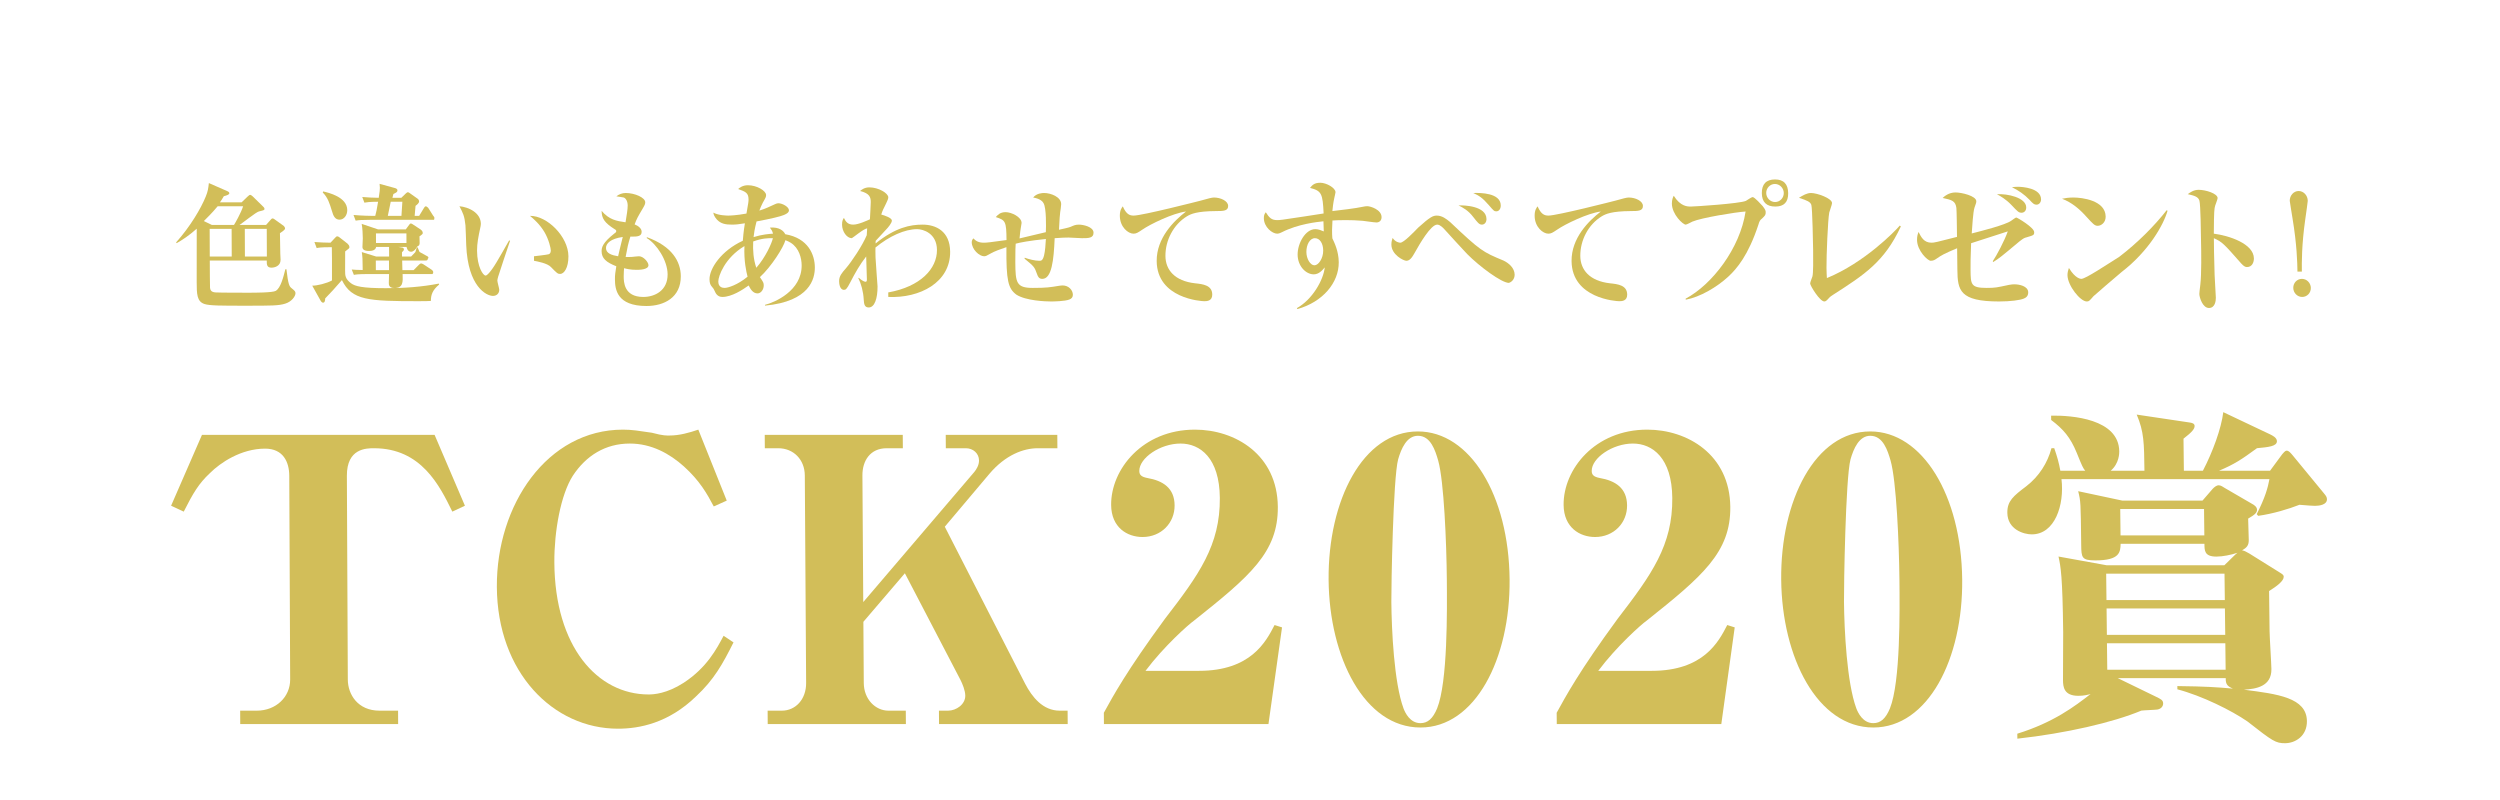 <?xml version="1.0" standalone="no"?><!-- Generator: Adobe Fireworks CS5.1, Export SVG Extension by Aaron Beall (http://fireworks.abeall.com) . Version: 0.6.1  --><!DOCTYPE svg PUBLIC "-//W3C//DTD SVG 1.1//EN" "http://www.w3.org/Graphics/SVG/1.1/DTD/svg11.dtd"><svg id="present1_sp-%u30DA%u30FC%u30B8%201" viewBox="0 0 750 240" style="background-color:#ffffff00" version="1.1"	xmlns="http://www.w3.org/2000/svg" xmlns:xlink="http://www.w3.org/1999/xlink" xml:space="preserve"	x="0px" y="0px" width="750px" height="240px">	<g id="%u30EC%u30A4%u30E4%u30FC%207">		<g>			<path d="M 139.477 151.717 L 130.381 130.466 L 60.589 130.466 L 51.329 151.717 L 55.122 153.489 C 57.939 147.937 59.583 145.101 63.001 141.912 C 66.064 138.841 72.315 134.59 79.53 134.59 C 84.971 134.59 86.763 138.605 86.781 142.739 L 87.049 203.853 C 87.072 209.059 82.827 213.2 77.026 213.2 L 72.053 213.2 L 72.07 217.215 L 119.442 217.215 L 119.423 213.2 L 113.858 213.2 C 107.347 213.2 104.364 208.349 104.344 203.853 L 104.062 142.739 C 104.024 134.472 109.938 134.472 112.186 134.472 C 126.379 134.472 131.876 145.692 135.7 153.489 L 139.477 151.717 L 139.477 151.717 Z" fill="#d2be59"/>			<path d="M 220.054 192.715 L 217.083 190.733 C 214.976 194.696 212.051 200.293 205.093 204.841 C 200.021 208.107 196.116 208.34 194.577 208.34 C 179.304 208.34 166.441 194.114 166.304 168.706 C 166.254 159.386 168.206 148.439 171.842 142.733 C 175.831 136.679 181.607 133.065 188.94 133.065 C 195.445 133.065 200.904 136.097 205.184 139.939 C 209.941 144.247 212.094 148.089 214.128 151.932 L 218.021 150.185 L 209.495 128.891 C 206.78 129.819 203.828 130.654 200.872 130.654 C 200.044 130.654 199.098 130.771 195.545 129.819 C 191.638 129.249 189.626 128.891 186.905 128.891 C 164.146 128.891 148.928 151.466 149.055 176.047 C 149.189 201.809 166.002 218.61 185.4 218.61 C 191.794 218.61 200.546 216.938 208.787 208.937 C 214.203 203.908 216.779 199.244 220.054 192.715 L 220.054 192.715 Z" fill="#d2be59"/>			<path d="M 283.436 158.012 L 296.812 142.157 C 301.621 136.48 307.048 134.472 311.306 134.472 L 317.22 134.472 L 317.191 130.466 L 283.719 130.466 L 283.747 134.472 L 289.779 134.472 C 291.908 134.472 293.693 136.006 293.708 138.136 C 293.718 139.555 292.899 140.856 292.313 141.566 L 258.975 180.623 L 258.725 142.631 C 258.696 138.254 261.037 134.472 266.005 134.472 L 270.854 134.472 L 270.827 130.466 L 229.421 130.466 L 229.446 134.472 L 233.467 134.472 C 238.08 134.472 241.414 137.899 241.444 142.631 L 241.839 204.905 C 241.87 209.764 238.695 213.2 234.551 213.2 L 230.289 213.2 L 230.314 217.215 L 271.766 217.215 L 271.739 213.2 L 266.53 213.2 C 262.622 213.2 259.166 209.764 259.134 204.905 L 259.014 186.544 L 271.462 171.98 L 288.132 203.958 C 288.733 205.142 289.575 207.157 289.586 208.697 C 289.604 211.304 286.894 213.2 284.408 213.2 L 281.684 213.2 L 281.712 217.215 L 320.312 217.215 L 320.282 213.2 L 317.914 213.2 C 312.823 213.2 309.597 209.053 307.556 205.142 L 283.436 158.012 L 283.436 158.012 Z" fill="#d2be59"/>			<path d="M 380.54 217.215 L 384.609 188.216 L 382.371 187.512 C 379.764 192.56 375.228 201.251 359.693 201.251 L 343.652 201.251 C 349.205 193.852 356.634 187.277 358.164 186.22 C 375 172.838 383.459 165.679 383.348 152.07 C 383.22 136.354 370.504 128.891 358.484 128.891 C 342.748 128.891 333.261 140.81 333.342 151.483 C 333.393 158.287 338.204 161.103 342.76 161.103 C 348.368 161.103 352.423 156.879 352.382 151.601 C 352.342 146.44 348.939 144.211 344.143 143.39 C 342.389 143.039 341.8 142.452 341.791 141.279 C 341.762 137.41 348.035 133.065 354.16 133.065 C 360.054 133.065 365.855 137.41 365.95 149.372 C 366.062 163.567 359.722 172.369 349.492 185.633 C 337.925 201.372 333.89 208.869 331.154 213.828 L 331.179 217.215 L 380.54 217.215 L 380.54 217.215 Z" fill="#d2be59"/>			<path d="M 452.879 173.813 C 452.651 148.605 441.017 129.431 425.372 129.431 C 408.857 129.431 398.382 150.165 398.58 173.933 C 398.775 197.235 409.368 218.252 426.145 218.252 C 442.532 218.252 453.095 197.716 452.879 173.813 L 452.879 173.813 ZM 434.049 173.813 C 434.131 183.18 434.319 204.565 431.144 212.497 C 429.849 215.622 428.298 216.945 426.134 216.945 C 423.007 216.945 421.538 213.819 421.045 212.497 C 418.214 204.805 417.477 188.946 417.404 180.538 C 417.367 176.214 417.927 143.445 419.44 137.806 C 420.373 134.567 422.021 130.736 425.384 130.736 C 429.227 130.736 430.587 135.167 431.454 138.166 C 433.189 144.285 433.952 162.887 434.049 173.813 L 434.049 173.813 Z" fill="#d2be59"/>			<path d="M 516.394 217.215 L 520.413 188.216 L 518.174 187.512 C 515.575 192.56 511.055 201.251 495.519 201.251 L 479.478 201.251 C 485.019 193.852 492.436 187.277 493.965 186.22 C 510.777 172.838 519.224 165.679 519.09 152.07 C 518.934 136.354 506.205 128.891 494.185 128.891 C 478.449 128.891 468.983 140.81 469.082 151.483 C 469.145 158.287 473.961 161.103 478.517 161.103 C 484.125 161.103 488.173 156.879 488.122 151.601 C 488.073 146.44 484.667 144.211 479.87 143.39 C 478.115 143.039 477.525 142.452 477.514 141.279 C 477.478 137.41 483.744 133.065 489.868 133.065 C 495.763 133.065 501.571 137.41 501.686 149.372 C 501.824 163.567 495.499 172.369 485.292 185.633 C 473.752 201.372 469.73 208.869 467.002 213.828 L 467.033 217.215 L 516.394 217.215 L 516.394 217.215 Z" fill="#d2be59"/>			<path d="M 588.658 173.813 C 588.386 148.605 576.719 129.431 561.074 129.431 C 544.559 129.431 534.12 150.165 534.36 173.933 C 534.594 197.235 545.224 218.252 562.001 218.252 C 578.388 218.252 588.916 197.716 588.658 173.813 L 588.658 173.813 ZM 569.828 173.813 C 569.926 183.18 570.152 204.565 566.99 212.497 C 565.701 215.622 564.151 216.945 561.987 216.945 C 558.861 216.945 557.386 213.819 556.891 212.497 C 554.047 204.805 553.282 188.946 553.195 180.538 C 553.15 176.214 553.653 143.445 555.156 137.806 C 556.084 134.567 557.725 130.736 561.088 130.736 C 564.932 130.736 566.299 135.167 567.171 138.166 C 568.917 144.285 569.712 162.887 569.828 173.813 L 569.828 173.813 Z" fill="#d2be59"/>			<path d="M 667.723 203.443 C 667.643 205.282 668.281 205.931 669.874 206.581 C 664.795 206.148 661.935 205.931 653.204 205.823 L 653.215 206.797 C 660.641 208.745 669.529 213.182 674.219 216.428 C 681.889 222.44 682.725 222.963 685.522 222.963 C 688.527 222.963 692.129 220.856 692.074 216.32 C 691.989 209.286 683.273 208.204 673.154 206.905 C 676.851 206.689 681.485 205.931 681.423 200.727 C 681.403 199.061 680.894 191.205 680.872 189.365 L 680.728 177.307 C 683.079 175.852 685.131 174.285 685.116 173.031 C 685.108 172.404 684.588 172.196 683.962 171.776 L 674.781 166.044 C 673.813 165.525 673.38 165.214 672.627 165.11 C 674.013 164.28 674.649 163.657 674.629 161.984 C 674.618 161.04 674.458 156.606 674.446 155.577 C 676.403 154.445 677.121 153.827 677.11 152.901 C 677.1 152.066 676.161 151.437 675.744 151.227 L 667.469 146.419 C 666.928 146.106 666.278 145.584 665.634 145.584 C 664.883 145.584 664.246 146.21 663.822 146.628 L 660.749 150.178 L 636.689 150.178 L 623.455 147.359 C 624.215 150.493 624.215 150.493 624.361 163.449 C 624.404 167.289 624.511 168.119 628.618 168.119 C 635.952 168.119 636.12 165.629 636.189 163.138 L 661.332 163.138 C 661.355 165.11 661.269 166.978 664.92 166.978 C 666.852 166.978 669.315 166.459 671.24 165.836 C 670.814 166.148 670.496 166.459 670.284 166.667 L 667.312 169.573 L 631.96 169.573 L 617.552 166.961 C 618.207 169.992 618.764 172.717 618.955 189.767 C 618.979 191.94 618.872 201.762 618.898 204.092 C 618.92 206.04 619.166 208.745 623.498 208.745 C 625.23 208.745 626.418 208.42 627.173 208.204 C 622.45 211.883 616.034 216.753 605.192 220.108 L 605.208 221.603 C 619.725 220 633.873 216.753 642.409 213.182 C 643.114 213.073 646.544 212.965 647.249 212.857 C 648.356 212.641 648.953 211.883 648.943 211.017 C 648.932 210.043 648.222 209.719 646.903 209.069 L 635.336 203.443 L 667.723 203.443 L 667.723 203.443 ZM 667.57 190.47 L 632.062 190.47 L 631.972 182.539 L 667.477 182.539 L 667.57 190.47 L 667.57 190.47 ZM 632.18 200.922 L 632.09 192.989 L 667.6 192.989 L 667.693 200.922 L 632.18 200.922 L 632.18 200.922 ZM 667.447 180.02 L 631.943 180.02 L 631.853 172.091 L 667.354 172.091 L 667.447 180.02 L 667.447 180.02 ZM 661.21 152.695 L 661.303 160.62 L 636.16 160.62 L 636.07 152.695 L 661.21 152.695 L 661.21 152.695 ZM 633.202 141.23 C 635.817 139.008 635.78 135.834 635.776 135.411 C 635.665 125.669 621.647 124.587 615.336 124.691 L 615.35 125.995 C 619.003 128.746 621.1 131.179 623.015 135.834 C 624.683 139.96 624.884 140.384 625.577 141.23 L 618.107 141.23 C 617.666 138.797 617.127 136.892 616.272 134.458 L 615.444 134.458 C 614.251 138.902 611.708 142.908 607.911 145.855 C 604.009 148.807 602.162 150.283 602.201 153.827 C 602.256 158.87 607.138 160.311 609.519 160.311 C 616.456 160.311 619.361 151.542 618.446 143.747 L 680.831 143.747 C 680.345 146.382 679.551 149.229 677.022 154.239 L 677.442 154.754 C 681.887 154.136 686.632 152.695 689.826 151.437 C 692.727 151.647 693.453 151.751 694.488 151.751 C 695.834 151.751 698.108 151.437 698.087 149.757 C 698.081 149.229 697.869 148.807 697.239 148.069 L 687.783 136.575 C 687.154 135.834 686.628 135.199 686.007 135.199 C 685.49 135.199 684.981 135.94 684.674 136.257 L 681.008 141.23 L 665.69 141.23 C 670.389 139.22 672.305 137.95 677.097 134.458 C 680.405 134.141 683.094 133.929 683.075 132.343 C 683.062 131.285 681.709 130.65 681.085 130.332 L 666.986 123.647 C 666.399 128.534 663.8 135.622 660.865 141.23 L 655.161 141.23 L 655.049 131.602 C 657.666 129.592 658.394 128.64 658.384 127.793 C 658.375 127.053 657.634 126.841 656.788 126.736 L 641.01 124.378 C 643.198 129.486 643.237 132.871 643.333 141.23 L 633.202 141.23 L 633.202 141.23 Z" fill="#d2be59"/>		</g>		<g>			<path d="M 88.645 87.97 C 88.643 87.427 88.404 87.212 87.452 86.439 C 86.857 85.967 86.46 85.494 85.926 80.77 L 85.61 80.77 C 84.988 83.218 84.21 86.353 82.738 87.255 C 81.799 87.814 76.307 87.814 74.562 87.814 C 72.837 87.814 66.207 87.814 64.671 87.728 C 63.256 87.642 63.091 86.912 63.008 86.353 C 62.966 85.881 62.943 79.997 62.939 78.838 L 62.936 78.15 L 80.026 78.15 C 79.993 79.482 80.112 80.298 81.467 80.298 C 82.295 80.298 84.183 79.868 84.175 77.953 C 84.174 77.656 84.09 76.334 84.089 76.098 C 84.044 74.996 83.992 71.768 83.984 69.958 C 84.575 69.565 85.521 68.935 85.519 68.56 C 85.518 68.264 85.319 67.967 85.121 67.77 L 82.348 65.778 C 82.121 65.633 81.971 65.525 81.782 65.525 C 81.519 65.525 81.332 65.778 81.107 66.03 L 79.828 67.473 L 71.877 67.473 C 72.833 66.86 76.79 63.649 77.68 63.432 C 78.996 63.108 79.344 63.072 79.343 62.675 C 79.342 62.386 79.147 62.17 78.953 61.99 L 75.802 58.907 C 75.646 58.785 75.296 58.459 75.064 58.459 C 74.87 58.459 74.677 58.581 74.214 59.028 L 72.489 60.696 L 65.98 60.696 C 66.382 60.126 66.663 59.72 67.144 58.866 C 68.073 58.622 68.799 58.378 68.798 57.971 C 68.796 57.606 68.391 57.443 68.229 57.361 L 62.661 54.922 C 62.483 56.508 62.375 57.402 61.717 58.988 C 60.29 62.531 57.047 68.017 52.836 72.713 L 52.995 72.949 C 54.73 71.965 56.662 70.706 59.02 68.61 C 59.037 72.831 58.99 79.997 59.008 84.592 C 59.021 88.126 59.03 90.466 61.361 91.207 C 62.915 91.714 66.384 91.714 73.803 91.714 C 81.364 91.714 83.623 91.714 85.574 91.09 C 87.509 90.505 88.649 88.867 88.645 87.97 L 88.645 87.97 ZM 69.519 76.964 L 62.931 76.964 L 62.899 68.659 L 69.486 68.659 L 69.519 76.964 L 69.519 76.964 ZM 80.06 76.964 L 73.472 76.964 L 73.439 68.659 L 80.026 68.659 L 80.06 76.964 L 80.06 76.964 ZM 72.933 61.882 C 72.302 63.865 70.558 66.932 70.2 67.473 L 63.541 67.473 L 61.154 66.319 C 62.295 65.164 63.487 64.046 65.297 61.882 L 72.933 61.882 L 72.933 61.882 Z" fill="#d2be59"/>			<path d="M 129.968 81.675 C 129.966 81.329 129.767 81.131 129.569 80.972 L 127.071 79.321 C 126.912 79.231 126.555 79.021 126.358 79.021 C 126.16 79.021 125.924 79.201 125.725 79.381 L 124.096 81.032 L 120.722 81.032 C 120.686 79.921 120.686 79.741 120.648 78.15 L 127.737 78.15 C 127.935 78.15 128.33 78.15 128.328 77.656 C 128.708 77.31 128.47 77.063 128.311 76.937 L 125.893 75.603 C 125.695 75.414 125.373 74.167 125.175 74.167 C 124.938 74.167 124.707 75.55 124.589 75.657 L 123.331 76.964 L 120.602 76.964 L 120.596 75.669 C 120.845 75.425 121.173 75.14 121.172 74.856 C 121.171 74.693 121.11 74.367 120.75 74.286 L 119.5 74.083 L 121.947 74.083 C 121.986 73.891 122.073 75.523 123.311 75.523 C 124.03 75.523 124.665 74.869 125.18 73.952 C 125.738 73.706 125.896 73.429 125.894 72.876 C 125.892 72.568 125.846 71.184 125.844 70.907 C 126.554 70.384 126.83 70.231 126.828 69.916 C 126.826 69.471 126.588 69.175 126.23 68.878 L 123.991 67.405 C 123.711 67.202 123.431 67.04 123.271 67.04 C 123.031 67.04 122.833 67.324 122.714 67.487 L 121.728 68.829 L 113.436 68.829 L 108.503 67.161 C 108.745 68.3 108.836 70.484 108.84 71.522 C 108.842 71.857 108.73 73.638 108.732 74.083 C 108.735 74.853 109.301 75.289 110.713 75.289 C 111.479 75.289 112.648 75.155 112.847 74.083 L 116.717 74.083 L 116.73 76.964 L 112.861 76.964 L 108.541 75.624 C 108.745 77.063 108.788 77.805 108.799 80.312 L 108.802 81.002 C 107.221 81.002 106.193 80.912 105.521 80.852 L 106.161 82.463 C 106.793 82.341 107.543 82.219 110.462 82.219 L 116.714 82.219 C 116.716 82.626 116.642 84.497 116.644 84.864 C 116.646 85.352 116.651 86.41 118.307 86.41 C 120.964 86.41 120.876 84.579 120.786 82.219 L 129.759 82.219 C 129.614 82.219 129.97 82.17 129.968 81.675 L 129.968 81.675 ZM 121.941 72.896 L 112.801 72.896 L 112.788 70.015 L 121.928 70.015 L 121.941 72.896 L 121.941 72.896 ZM 116.709 81.032 L 112.756 81.032 L 112.743 78.15 L 116.695 78.15 L 116.709 81.032 L 116.709 81.032 ZM 130.324 65.404 C 130.323 65.157 130.163 64.91 129.925 64.671 L 128.458 62.348 C 128.3 62.211 127.982 61.892 127.745 61.892 C 127.508 61.892 127.272 62.211 127.155 62.439 L 125.743 64.762 L 124.397 64.762 L 124.662 61.756 C 125.134 61.391 125.725 60.936 125.722 60.427 C 125.721 60.081 125.522 59.785 125.324 59.637 L 122.953 57.958 C 122.71 57.795 122.589 57.673 122.387 57.673 C 122.145 57.673 121.985 57.836 121.744 58.039 L 120.398 59.34 L 117.725 59.34 C 117.808 59.015 117.808 58.933 118.015 58.202 C 118.856 57.795 119.235 57.592 119.233 57.145 C 119.23 56.616 118.724 56.494 118.471 56.413 L 113.876 55.153 C 113.916 55.478 113.958 55.884 113.96 56.331 C 113.963 56.982 113.925 57.348 113.618 59.34 C 111.603 59.299 110.496 59.259 108.677 59.096 L 109.317 60.799 C 109.831 60.708 110.778 60.526 113.426 60.526 C 113.081 62.758 112.848 63.76 112.576 64.762 L 111.667 64.762 C 111.232 64.762 108.466 64.716 106.054 64.489 L 106.694 66.192 C 107.681 66.029 108.55 65.948 110.961 65.948 L 130.57 65.948 C 129.971 65.948 130.326 65.849 130.324 65.404 L 130.324 65.404 ZM 120.707 60.526 L 120.436 64.762 L 116.341 64.762 C 116.633 63.35 117.093 61.164 117.218 60.526 L 120.707 60.526 L 120.707 60.526 ZM 104.177 63.031 C 104.159 59.096 98.528 57.795 96.946 57.429 L 96.829 57.755 C 98.377 59.299 98.898 61.073 99.579 63.304 C 100.011 64.861 100.559 65.899 101.876 65.899 C 103.193 65.899 104.184 64.58 104.177 63.031 L 104.177 63.031 ZM 131.731 85.37 L 131.651 85.079 C 126.596 86.059 121.353 86.457 115.802 86.457 C 108.633 86.457 106.498 85.877 105.299 84.971 C 103.544 83.665 103.539 82.614 103.533 81.236 C 103.529 80.403 103.554 76.342 103.55 75.436 C 104.698 74.566 104.825 74.457 104.824 74.167 C 104.822 73.659 104.565 73.433 104.264 73.094 L 101.861 71.217 C 101.627 71.043 101.433 70.905 101.162 70.905 C 100.929 70.905 100.814 71.043 100.544 71.321 L 99.147 72.811 C 97.29 72.777 96.064 72.742 94.325 72.603 L 95.004 74.421 C 95.478 74.312 96.387 74.167 98.64 74.167 L 99.549 74.167 C 99.597 76.27 99.604 78.01 99.592 84.137 C 98.015 85.007 95.093 85.732 93.669 85.696 L 96.18 90.198 C 96.259 90.317 96.538 90.805 96.894 90.805 C 97.447 90.805 97.524 90.198 97.56 89.522 C 99.174 87.89 100.494 86.421 102.576 84.028 C 105.535 90.118 110.486 90.357 125.667 90.357 C 127.842 90.357 128.474 90.317 129.264 90.278 C 129.255 88.407 129.802 86.975 131.731 85.37 L 131.731 85.37 Z" fill="#d2be59"/>			<path d="M 170.527 76.879 C 170.496 71.022 164.164 64.678 158.988 64.759 C 160.139 65.694 161.965 67.321 163.321 69.598 C 164.677 71.917 165.244 74.479 165.248 75.171 C 165.251 75.903 164.858 76.188 164.621 76.269 C 164.187 76.432 160.513 76.838 160.197 76.879 L 160.204 78.235 C 161.075 78.398 164.28 78.968 165.317 80.147 C 167.099 81.978 167.316 82.181 168.05 82.181 C 169.217 82.181 170.546 80.351 170.527 76.879 L 170.527 76.879 ZM 153.019 72.242 L 152.742 72.12 C 151.997 73.34 149.06 78.764 147.726 80.595 C 147.176 81.368 146.195 82.67 145.681 82.67 C 144.929 82.67 143.138 80.066 143.113 75.171 C 143.103 73.056 143.527 70.9 144.067 68.419 C 144.144 67.972 144.261 67.606 144.259 67.158 C 144.242 63.864 140.637 62.116 137.83 61.872 C 138.907 63.946 139.346 64.759 139.637 67.606 C 139.72 68.46 139.82 72.567 139.864 73.503 C 140.361 86.006 145.948 88.773 147.886 88.773 C 148.993 88.773 149.78 88.041 149.774 86.901 C 149.772 86.535 149.209 84.623 149.206 84.175 C 149.205 83.931 149.282 83.606 149.438 83.036 C 149.476 82.873 152.707 73.015 153.019 72.242 L 153.019 72.242 Z" fill="#d2be59"/>			<path d="M 204.241 82.855 C 204.215 78.441 201.601 73.891 194.1 71.166 L 193.984 71.39 C 197.035 73.219 200.26 78.153 200.284 82.304 C 200.312 87.136 196.503 89.085 192.982 89.085 C 187.145 89.085 187.119 84.508 187.11 82.897 C 187.104 81.753 187.196 80.99 187.225 80.454 C 187.804 80.619 189.087 80.948 190.928 80.948 C 191.681 80.948 194.546 80.948 194.538 79.55 C 194.532 78.646 193.038 76.879 191.7 76.879 C 191.365 76.879 189.818 77.043 189.483 77.085 C 188.521 77.126 188.01 77.085 187.688 77.085 C 188.312 73.78 188.375 73.406 189.114 70.979 C 191.415 71.053 192.502 70.829 192.494 69.522 C 192.489 68.552 191.522 67.768 190.39 67.32 C 191.05 65.565 191.215 65.266 192.914 62.391 C 193.453 61.495 193.575 61.085 193.572 60.674 C 193.564 59.293 190.462 57.9 187.709 57.9 C 186.711 57.9 185.72 58.253 184.903 58.902 C 185.119 58.931 186.977 59.197 187.138 59.255 C 187.782 59.517 188.302 60.413 188.308 61.645 C 188.315 62.765 188.004 64.594 187.662 66.685 C 185.03 66.311 182.718 65.938 180.484 63.25 C 180.497 65.527 181.359 66.834 184.364 68.738 C 184.786 68.963 184.873 69.112 184.875 69.336 C 184.876 69.522 184.79 69.747 184.309 70.045 C 180.751 72.846 180.474 74.265 180.48 75.385 C 180.492 77.496 181.848 78.687 184.89 79.879 C 184.598 81.71 184.473 82.473 184.48 83.745 C 184.497 86.796 185.043 91.799 193.945 91.799 C 199.209 91.799 204.278 89.266 204.241 82.855 L 204.241 82.855 ZM 186.828 71.091 C 186.025 74.265 185.646 75.946 185.435 76.879 C 183.561 76.581 181.802 76.02 181.793 74.414 C 181.785 73.032 183.157 71.614 186.828 71.091 L 186.828 71.091 Z" fill="#d2be59"/>			<path d="M 244.454 80.205 C 244.43 76.497 242.542 71.456 235.564 70.264 C 235.156 69.35 233.86 68.03 230.964 68.28 C 231.37 68.815 231.735 69.315 231.901 70.1 C 230.734 70.182 228.763 70.305 226.071 71.127 C 226.186 70.064 226.379 68.708 226.968 66.431 C 231.47 65.594 234.162 64.916 235.005 64.555 C 235.648 64.311 236.691 63.864 236.686 63.091 C 236.685 62.034 234.667 60.977 233.541 60.977 C 233.219 60.977 232.898 61.058 232.577 61.221 C 231.093 61.912 229.371 62.725 227.806 63.173 C 228.02 62.562 228.535 61.383 228.837 60.814 C 229.741 59.229 229.828 59.066 229.825 58.497 C 229.817 57.236 227.063 55.569 224.375 55.569 C 222.784 55.569 221.85 56.342 221.444 56.708 C 223.571 57.48 224.551 57.805 224.564 59.798 C 224.568 60.489 224.529 60.692 223.938 64.067 C 220.881 64.636 218.8 64.677 218.514 64.677 C 218.269 64.677 215.576 64.677 213.998 63.783 C 214.104 64.352 214.209 64.876 215.071 65.873 C 216.285 67.149 217.673 67.388 219.591 67.388 C 220.816 67.388 221.713 67.269 223.466 66.99 C 223.033 69.671 222.921 71.291 222.845 72.228 C 216.374 75.203 212.832 80.55 212.851 83.785 C 212.858 84.906 213.135 85.467 213.446 85.855 C 214.066 86.593 214.135 86.666 214.413 87.326 C 214.655 87.876 215.176 89.085 216.702 89.085 C 219.478 89.085 222.772 86.959 224.601 85.639 C 225.121 86.703 225.869 88.022 227.263 88.022 C 228.309 88.022 229.129 86.813 229.121 85.639 C 229.117 84.863 229.028 84.69 227.973 83.138 C 231.407 79.99 235.111 74.125 235.621 72.056 C 236.146 72.271 236.71 72.487 237.235 72.832 C 239.74 74.427 240.484 77.445 240.497 79.602 C 240.546 87.289 232.319 90.754 229.506 91.446 L 229.507 91.69 C 242.973 90.428 244.476 83.612 244.454 80.205 L 244.454 80.205 ZM 231.869 71.456 C 231.517 73.004 229.691 77.143 226.893 80.335 C 226.032 77.833 225.823 75.117 225.959 72.444 C 228.609 71.456 230.621 71.415 231.869 71.456 L 231.869 71.456 ZM 224.267 83.008 C 221.296 85.467 218.402 86.373 217.392 86.373 C 215.634 86.373 215.494 85.035 215.491 84.432 C 215.481 82.879 217.425 77.359 223.332 73.823 C 223.142 78.308 223.876 81.456 224.267 83.008 L 224.267 83.008 Z" fill="#d2be59"/>			<path d="M 285.045 75.523 C 285.001 69.337 280.743 67.388 276.784 67.388 C 273.078 67.388 268.661 68.225 262.671 73.04 C 262.67 72.913 262.709 72.366 262.708 72.24 C 264.188 70.723 264.928 69.788 265.808 68.893 C 266.456 68.243 267.567 66.884 267.562 66.169 C 267.557 65.371 265.453 64.656 264.378 64.362 C 264.698 63.311 264.974 62.723 265.848 61 C 266.216 60.201 266.491 59.655 266.488 59.193 C 266.48 57.974 263.578 56.209 260.791 56.209 C 259.361 56.209 258.468 56.924 258.021 57.302 C 260.966 58.016 261.219 59.235 261.229 60.622 C 261.234 61.378 261.012 64.951 260.977 65.791 C 260.203 66.127 257.557 67.388 255.964 67.388 C 254.248 67.388 253.669 66.38 253.173 65.371 C 252.93 65.749 252.606 66.169 252.614 67.388 C 252.628 69.503 254.07 71.456 255.541 71.456 C 255.735 71.456 259.188 68.527 260.149 68.527 C 260.151 68.812 260.022 70.236 260.024 70.561 C 258.732 73.657 255.536 78.448 253.752 80.519 C 252.535 81.901 251.724 82.851 251.734 84.362 C 251.739 85.052 251.914 86.952 253.181 86.952 C 253.671 86.952 253.998 86.865 255.127 84.621 C 256.498 81.944 257.993 79.311 259.856 76.937 C 259.863 77.93 260.058 82.721 260.065 83.8 C 260.068 84.275 259.988 84.534 259.662 84.534 C 259.416 84.534 258.721 84.318 257.611 83.326 L 257.489 83.412 C 258.358 85.182 258.986 87.384 259.126 89.969 C 259.215 91.146 259.304 92.24 260.63 92.24 C 262.388 92.24 263.287 89.506 263.263 85.916 C 263.26 85.57 262.708 78.62 262.657 77.239 C 262.602 75.815 262.641 74.822 262.637 74.261 C 266.826 70.809 271.445 68.744 275.151 68.744 C 276.92 68.744 281.053 69.968 281.088 74.975 C 281.127 80.615 276.154 86.003 266.476 87.729 L 266.486 89.085 C 275.967 89.506 285.109 84.74 285.045 75.523 L 285.045 75.523 Z" fill="#d2be59"/>			<path d="M 328.059 69.805 C 328.045 68.002 324.879 67.388 323.693 67.388 C 322.666 67.388 322.154 67.618 321.208 68.04 C 320.736 68.27 318.408 68.769 317.697 68.923 C 317.832 65.771 317.979 64.246 318.054 63.692 C 318.129 63.23 318.355 61.751 318.351 61.243 C 318.335 59.067 315.244 57.9 313.239 57.9 C 312.663 57.9 310.973 57.975 309.945 59.255 C 312.137 59.626 312.836 60.504 313.069 60.965 C 313.929 62.398 313.832 68.155 313.75 69.652 C 309.6 70.65 308.982 70.803 305.859 71.528 C 306.017 69.652 306.15 69 306.216 68.539 C 306.247 68.194 306.48 67.065 306.478 66.88 C 306.465 65.078 303.404 63.645 301.692 63.645 C 299.992 63.645 299.287 64.523 298.738 65.124 C 301.63 66.048 301.914 66.372 301.954 72.013 C 296.974 72.69 296.066 72.811 295.197 72.811 C 293.616 72.811 292.822 72.352 291.986 71.504 C 291.79 71.795 291.516 72.109 291.52 72.666 C 291.535 74.846 293.803 76.879 295.226 76.879 C 295.7 76.879 296.015 76.731 296.96 76.177 C 298.219 75.4 300.309 74.698 301.925 74.143 C 301.84 84.216 302.449 86.543 304.898 88.385 C 307.753 90.228 313.672 90.442 315.301 90.442 C 316 90.442 319.505 90.399 320.845 89.842 C 321.475 89.585 321.867 89.157 321.862 88.428 C 321.851 87.014 320.576 85.633 318.797 85.633 C 318.441 85.633 318.086 85.695 317.809 85.725 C 314.984 86.188 314.001 86.373 309.827 86.373 C 304.883 86.373 304.638 84.801 304.594 78.677 C 304.567 75.067 304.674 73.737 304.709 73.108 C 305.952 72.763 308.711 72.206 313.765 71.698 C 313.7 73.218 313.522 75.401 313.22 76.627 C 312.803 78.235 312.336 78.235 311.752 78.235 C 310.507 78.235 308.674 77.776 307.425 77.316 L 307.349 77.584 C 310.286 80 310.325 80.044 311.12 82.249 C 311.399 83.087 311.753 83.66 312.688 83.66 C 315.505 83.66 316.13 78.12 316.399 71.456 C 318.334 71.302 319.717 71.264 320.587 71.264 C 321.18 71.264 323.948 71.456 324.58 71.456 C 326.53 71.456 328.071 71.456 328.059 69.805 L 328.059 69.805 Z" fill="#d2be59"/>			<path d="M 336.84 61.907 C 336.488 62.367 335.94 63.074 335.953 64.766 C 335.979 68.16 338.484 70.1 340.025 70.1 C 340.895 70.1 341.288 69.835 342.743 68.865 C 345.022 67.278 351.938 63.909 355.808 63.457 C 352.155 66.265 346.952 71.401 347.006 78.316 C 347.095 89.587 360.49 90.36 361.241 90.36 C 361.992 90.36 363.692 90.36 363.676 88.366 C 363.653 85.558 360.883 85.233 358.51 84.988 C 352.416 84.297 349.662 80.961 349.63 76.811 C 349.592 72.025 352.084 67.348 356.057 64.907 C 357.276 64.175 359.048 63.362 364.777 63.322 C 367.07 63.322 368.452 63.286 368.44 61.766 C 368.428 60.28 366.167 59.255 364.191 59.255 C 363.559 59.255 362.534 59.537 360.129 60.209 C 359.734 60.316 342.67 64.677 340.102 64.677 C 338.916 64.677 337.886 64.316 336.84 61.907 L 336.84 61.907 Z" fill="#d2be59"/>			<path d="M 414.471 65.129 C 414.451 62.874 411.123 61.858 410.174 61.858 C 409.779 61.858 409.227 61.939 408.911 62.02 C 406.702 62.508 402.162 63.037 399.715 63.322 C 399.787 62.549 399.969 60.76 400.312 59.296 C 400.388 58.89 400.656 57.873 400.654 57.67 C 400.642 56.328 397.874 54.824 396.098 54.824 C 394.24 54.824 393.64 55.596 393.002 56.369 C 396.497 57.25 396.808 58.104 397.086 64.04 C 396.178 64.203 392.164 64.813 391.315 64.935 C 384.14 66.033 383.982 66.033 383.112 66.033 C 381.413 66.033 380.735 65.26 379.734 63.674 C 379.382 64.162 379.147 64.487 379.156 65.463 C 379.178 68.139 381.684 70.1 383.146 70.1 C 383.621 70.1 384.172 69.882 384.566 69.664 C 389.439 67.182 395.131 66.592 397.032 66.386 C 397.076 67.3 397.13 69.179 397.132 69.422 C 396.397 69.131 395.552 68.744 394.601 68.744 C 391.579 68.744 389.258 73.049 389.286 76.404 C 389.315 79.87 391.786 82.304 394.131 82.304 C 395.704 82.304 396.754 81.017 397.424 80.218 C 397.036 84.053 393.646 89.913 389.066 92.436 L 389.226 92.721 C 396.8 90.604 401.678 84.826 401.625 78.669 C 401.596 75.313 400.31 72.797 399.705 71.497 C 399.571 69.858 399.597 68.184 399.739 66.15 C 400.568 66.091 401.753 66.033 403.69 66.033 C 405.389 66.033 407.05 66.091 408.79 66.239 C 409.383 66.297 412.272 66.74 412.944 66.74 C 413.655 66.74 414.481 66.297 414.471 65.129 L 414.471 65.129 ZM 396.96 75.145 C 396.981 77.536 395.535 79.591 394.327 79.591 C 393.12 79.591 391.933 77.704 391.915 75.607 C 391.896 73.426 392.94 71.456 394.477 71.456 C 395.941 71.456 396.942 73.007 396.96 75.145 L 396.96 75.145 Z" fill="#d2be59"/>			<path d="M 450.229 61.625 C 450.194 57.859 444.156 57.819 441.976 57.9 C 443.658 58.679 444.715 59.285 446.645 61.538 C 448.102 63.228 448.259 63.402 448.883 63.402 C 449.779 63.402 450.238 62.535 450.229 61.625 L 450.229 61.625 ZM 445.943 65.698 C 445.907 61.755 439.165 61.538 437.569 61.625 C 438.86 62.275 440.465 63.098 442.003 65.135 C 443.265 66.738 443.738 67.388 444.556 67.388 C 445.374 67.388 445.952 66.695 445.943 65.698 L 445.943 65.698 ZM 454.392 82.398 C 454.374 80.445 452.69 78.94 451.046 78.167 C 444.827 75.587 444.201 75.292 435.043 66.624 C 433.905 65.67 432.61 64.677 431.052 64.677 C 429.961 64.677 429.107 64.983 425.436 68.306 C 424.201 69.594 421.113 72.811 420.099 72.811 C 419.749 72.811 418.617 72.627 417.788 71.386 C 417.598 71.938 417.409 72.536 417.416 73.4 C 417.443 76.427 421.083 78.235 421.901 78.235 C 422.914 78.235 423.607 77.31 424.527 75.629 C 425.908 73.148 429.245 67.388 431.154 67.388 C 431.427 67.388 432.05 67.388 433.349 68.812 C 434.294 69.869 439.213 75.25 440.157 76.217 C 443.893 79.985 450.485 84.867 452.667 84.867 C 453.755 84.514 454.402 83.496 454.392 82.398 L 454.392 82.398 Z" fill="#d2be59"/>			<path d="M 461.275 61.907 C 460.924 62.367 460.377 63.074 460.393 64.766 C 460.425 68.16 462.933 70.1 464.475 70.1 C 465.344 70.1 465.737 69.835 467.19 68.865 C 469.467 67.278 476.377 63.909 480.246 63.457 C 476.598 66.265 471.404 71.401 471.47 78.316 C 471.578 89.587 484.975 90.36 485.726 90.36 C 486.477 90.36 488.177 90.36 488.158 88.366 C 488.13 85.558 485.36 85.233 482.985 84.988 C 476.891 84.297 474.131 80.961 474.091 76.811 C 474.045 72.025 476.529 67.348 480.497 64.907 C 481.715 64.175 483.486 63.362 489.215 63.322 C 491.507 63.322 492.89 63.286 492.875 61.766 C 492.861 60.28 490.598 59.255 488.622 59.255 C 487.99 59.255 486.965 59.537 484.561 60.209 C 484.167 60.316 467.111 64.677 464.542 64.677 C 463.356 64.677 462.325 64.316 461.275 61.907 L 461.275 61.907 Z" fill="#d2be59"/>			<path d="M 536.453 57.951 C 536.424 55.241 535.122 53.834 532.508 53.834 C 529.873 53.834 528.521 55.241 528.549 57.951 C 528.577 60.642 529.958 61.966 532.593 61.966 C 535.208 61.966 536.481 60.642 536.453 57.951 L 536.453 57.951 ZM 529.706 63.645 C 529.702 63.309 529.667 62.925 528.809 61.835 C 528.417 61.441 526.412 59.124 525.78 59.124 C 525.442 59.124 524.104 60.086 523.768 60.261 C 521.88 61.092 508.358 61.966 507.262 61.966 C 506.251 61.966 504.143 61.966 502.13 58.731 C 501.922 59.081 501.551 59.867 501.563 61.092 C 501.595 64.317 504.872 67.388 505.715 67.388 C 506.01 67.388 507.436 66.621 507.729 66.477 C 510.416 65.325 520.684 63.645 523.675 63.453 C 522.018 74.503 513.613 85.395 505.686 89.605 L 505.731 89.908 C 509.983 89.127 515.055 86.176 518.563 82.921 C 521.027 80.621 524.485 76.629 527.51 67.432 C 527.835 66.285 528.043 65.997 528.659 65.517 C 529.591 64.605 529.715 64.461 529.706 63.645 L 529.706 63.645 ZM 535.135 57.9 C 535.151 59.383 533.97 60.611 532.529 60.611 C 531.087 60.611 529.881 59.383 529.866 57.9 C 529.851 56.417 531.031 55.19 532.472 55.19 C 533.913 55.19 535.119 56.417 535.135 57.9 L 535.135 57.9 Z" fill="#d2be59"/>			<path d="M 570.252 67.94 L 569.945 67.669 C 568.443 69.434 559.326 78.804 548.068 83.423 C 548.015 82.517 547.962 81.657 547.948 80.389 C 547.909 76.722 548.36 65.949 548.771 63.776 C 548.854 63.369 549.615 61.378 549.61 60.925 C 549.595 59.477 545.105 57.9 543.322 57.9 C 542.061 57.9 540.938 58.572 539.685 59.342 C 542.216 60.156 543.089 60.563 543.403 61.468 C 543.718 62.419 543.925 73.779 543.937 74.911 C 543.966 77.627 544.013 82.064 543.718 82.97 C 543.634 83.242 543.041 84.691 543.045 85.053 C 543.052 85.687 545.916 90.442 547.312 90.442 C 547.451 90.442 547.73 90.397 548.138 89.989 C 548.912 89.129 548.998 89.038 549.905 88.449 C 559.364 82.381 565.324 78.533 570.252 67.94 L 570.252 67.94 Z" fill="#d2be59"/>			<path d="M 612.317 59.791 C 612.277 56.392 606.665 56.034 605.361 56.034 C 604.708 56.034 604.231 56.079 603.58 56.168 C 605.547 57.108 607.344 58.36 608.884 59.971 C 609.897 61.089 610.248 61.402 610.944 61.402 C 611.813 61.402 612.326 60.597 612.317 59.791 L 612.317 59.791 ZM 607.866 62.207 C 607.832 59.255 602.123 58.047 599.082 58.271 C 600.088 58.807 601.751 59.747 603.379 61.447 C 605.404 63.594 605.624 63.818 606.494 63.818 C 607.102 63.818 607.88 63.37 607.866 62.207 L 607.866 62.207 ZM 610.256 69.634 C 610.24 68.247 605.162 65.249 604.858 65.249 C 604.684 65.249 603.606 66.055 603.347 66.234 C 601.622 67.487 594.165 69.366 591.52 70.037 C 591.632 68.426 591.924 63.505 592.346 62.297 C 592.851 60.91 592.893 60.731 592.889 60.373 C 592.871 58.763 588.463 57.734 586.647 57.734 C 584.647 57.734 583.312 58.897 582.796 59.389 C 585.585 59.971 586.632 60.284 586.916 62.386 C 587.011 63.102 587.084 69.589 587.101 71.066 C 580.857 72.677 580.25 72.811 579.467 72.811 C 577.162 72.811 576.361 71.156 575.561 69.589 C 575.35 70.171 575.096 70.798 575.109 72.006 C 575.144 75.172 578.266 78.235 579.223 78.235 C 580.005 78.235 580.481 77.934 580.912 77.633 C 582.509 76.528 583.2 76.126 587.139 74.469 L 587.212 80.961 C 587.28 87.08 587.904 90.442 599.71 90.442 C 603.146 90.442 606.099 90.044 607.181 89.557 C 607.83 89.292 608.477 88.805 608.464 87.7 C 608.442 85.794 605.697 85.298 604.392 85.298 C 604.044 85.298 603.435 85.298 602.697 85.464 C 599.01 86.249 598.62 86.373 595.966 86.373 C 591.226 86.373 591.214 85.298 591.165 81.002 C 591.149 79.557 591.162 76.879 591.335 72.963 C 592.809 72.498 601.733 69.589 602.34 69.411 C 601.287 72.364 598.945 76.729 597.833 78.359 L 597.966 78.607 C 599.779 77.482 600.383 76.98 605.853 72.409 C 607.146 71.424 607.276 71.379 607.97 71.2 C 610.093 70.574 610.267 70.529 610.256 69.634 L 610.256 69.634 Z" fill="#d2be59"/>			<path d="M 631.698 64.971 C 631.641 60.082 624.571 59.255 622.02 59.255 C 620.563 59.255 619.563 59.437 618.609 59.621 C 621.491 60.728 623.791 62.619 626.006 65.11 C 627.944 67.231 628.406 67.739 629.317 67.739 C 630.365 67.739 631.72 66.77 631.698 64.971 L 631.698 64.971 ZM 650.267 63.219 L 649.987 63.08 C 646.399 67.693 641.268 72.86 635.76 77.058 C 632.051 79.372 625.678 83.66 624.402 83.66 C 624.22 83.66 622.625 83.614 620.673 80.386 C 620.497 80.94 620.233 81.677 620.243 82.553 C 620.279 85.655 624.072 90.442 626.031 90.442 C 626.669 90.442 626.804 90.292 628.063 88.846 C 628.333 88.547 635.144 82.738 636.452 81.631 C 644.668 75.305 649.083 67.416 650.267 63.219 L 650.267 63.219 Z" fill="#d2be59"/>			<path d="M 676.171 77.51 C 676.116 73.095 668.692 70.681 664.146 70.1 C 664.187 63.122 664.303 62.618 664.537 61.736 C 664.615 61.399 665.29 59.802 665.285 59.424 C 665.268 58.079 661.769 56.945 659.587 56.945 C 658.076 56.945 657.024 57.743 656.336 58.248 C 658.384 58.71 659.49 59.046 659.832 60.223 C 660.174 61.483 660.277 69.89 660.304 72.128 C 660.388 75.449 660.473 82.345 660.099 85.373 C 659.879 87.434 659.8 87.686 659.806 88.191 C 659.82 89.284 660.813 92.397 662.682 92.397 C 664.506 92.397 664.766 90.294 664.754 89.326 C 664.742 88.359 664.398 83.565 664.384 82.471 C 664.239 77.678 664.133 72.591 664.162 71.456 C 666.673 72.591 667.17 73.137 672.349 79.023 C 673.136 79.906 673.629 80.117 674.079 80.117 C 675.713 80.117 676.184 78.561 676.171 77.51 L 676.171 77.51 Z" fill="#d2be59"/>			<path d="M 690.555 81.473 C 690.521 78.824 690.493 73.359 691.581 65.792 C 691.881 63.649 692.332 60.581 692.328 60.244 C 692.306 58.563 691.024 57.303 689.59 57.303 C 688.114 57.303 686.906 58.648 686.926 60.244 C 686.93 60.539 687.503 63.859 687.769 65.582 C 689.053 73.359 689.202 78.698 689.237 81.473 L 690.555 81.473 L 690.555 81.473 ZM 690.582 83.66 C 689.076 83.66 687.962 84.901 687.981 86.373 C 688 87.846 689.182 89.085 690.65 89.085 C 692.118 89.085 693.271 87.884 693.252 86.373 C 693.234 84.901 692.05 83.66 690.582 83.66 L 690.582 83.66 Z" fill="#d2be59"/>		</g>	</g></svg>